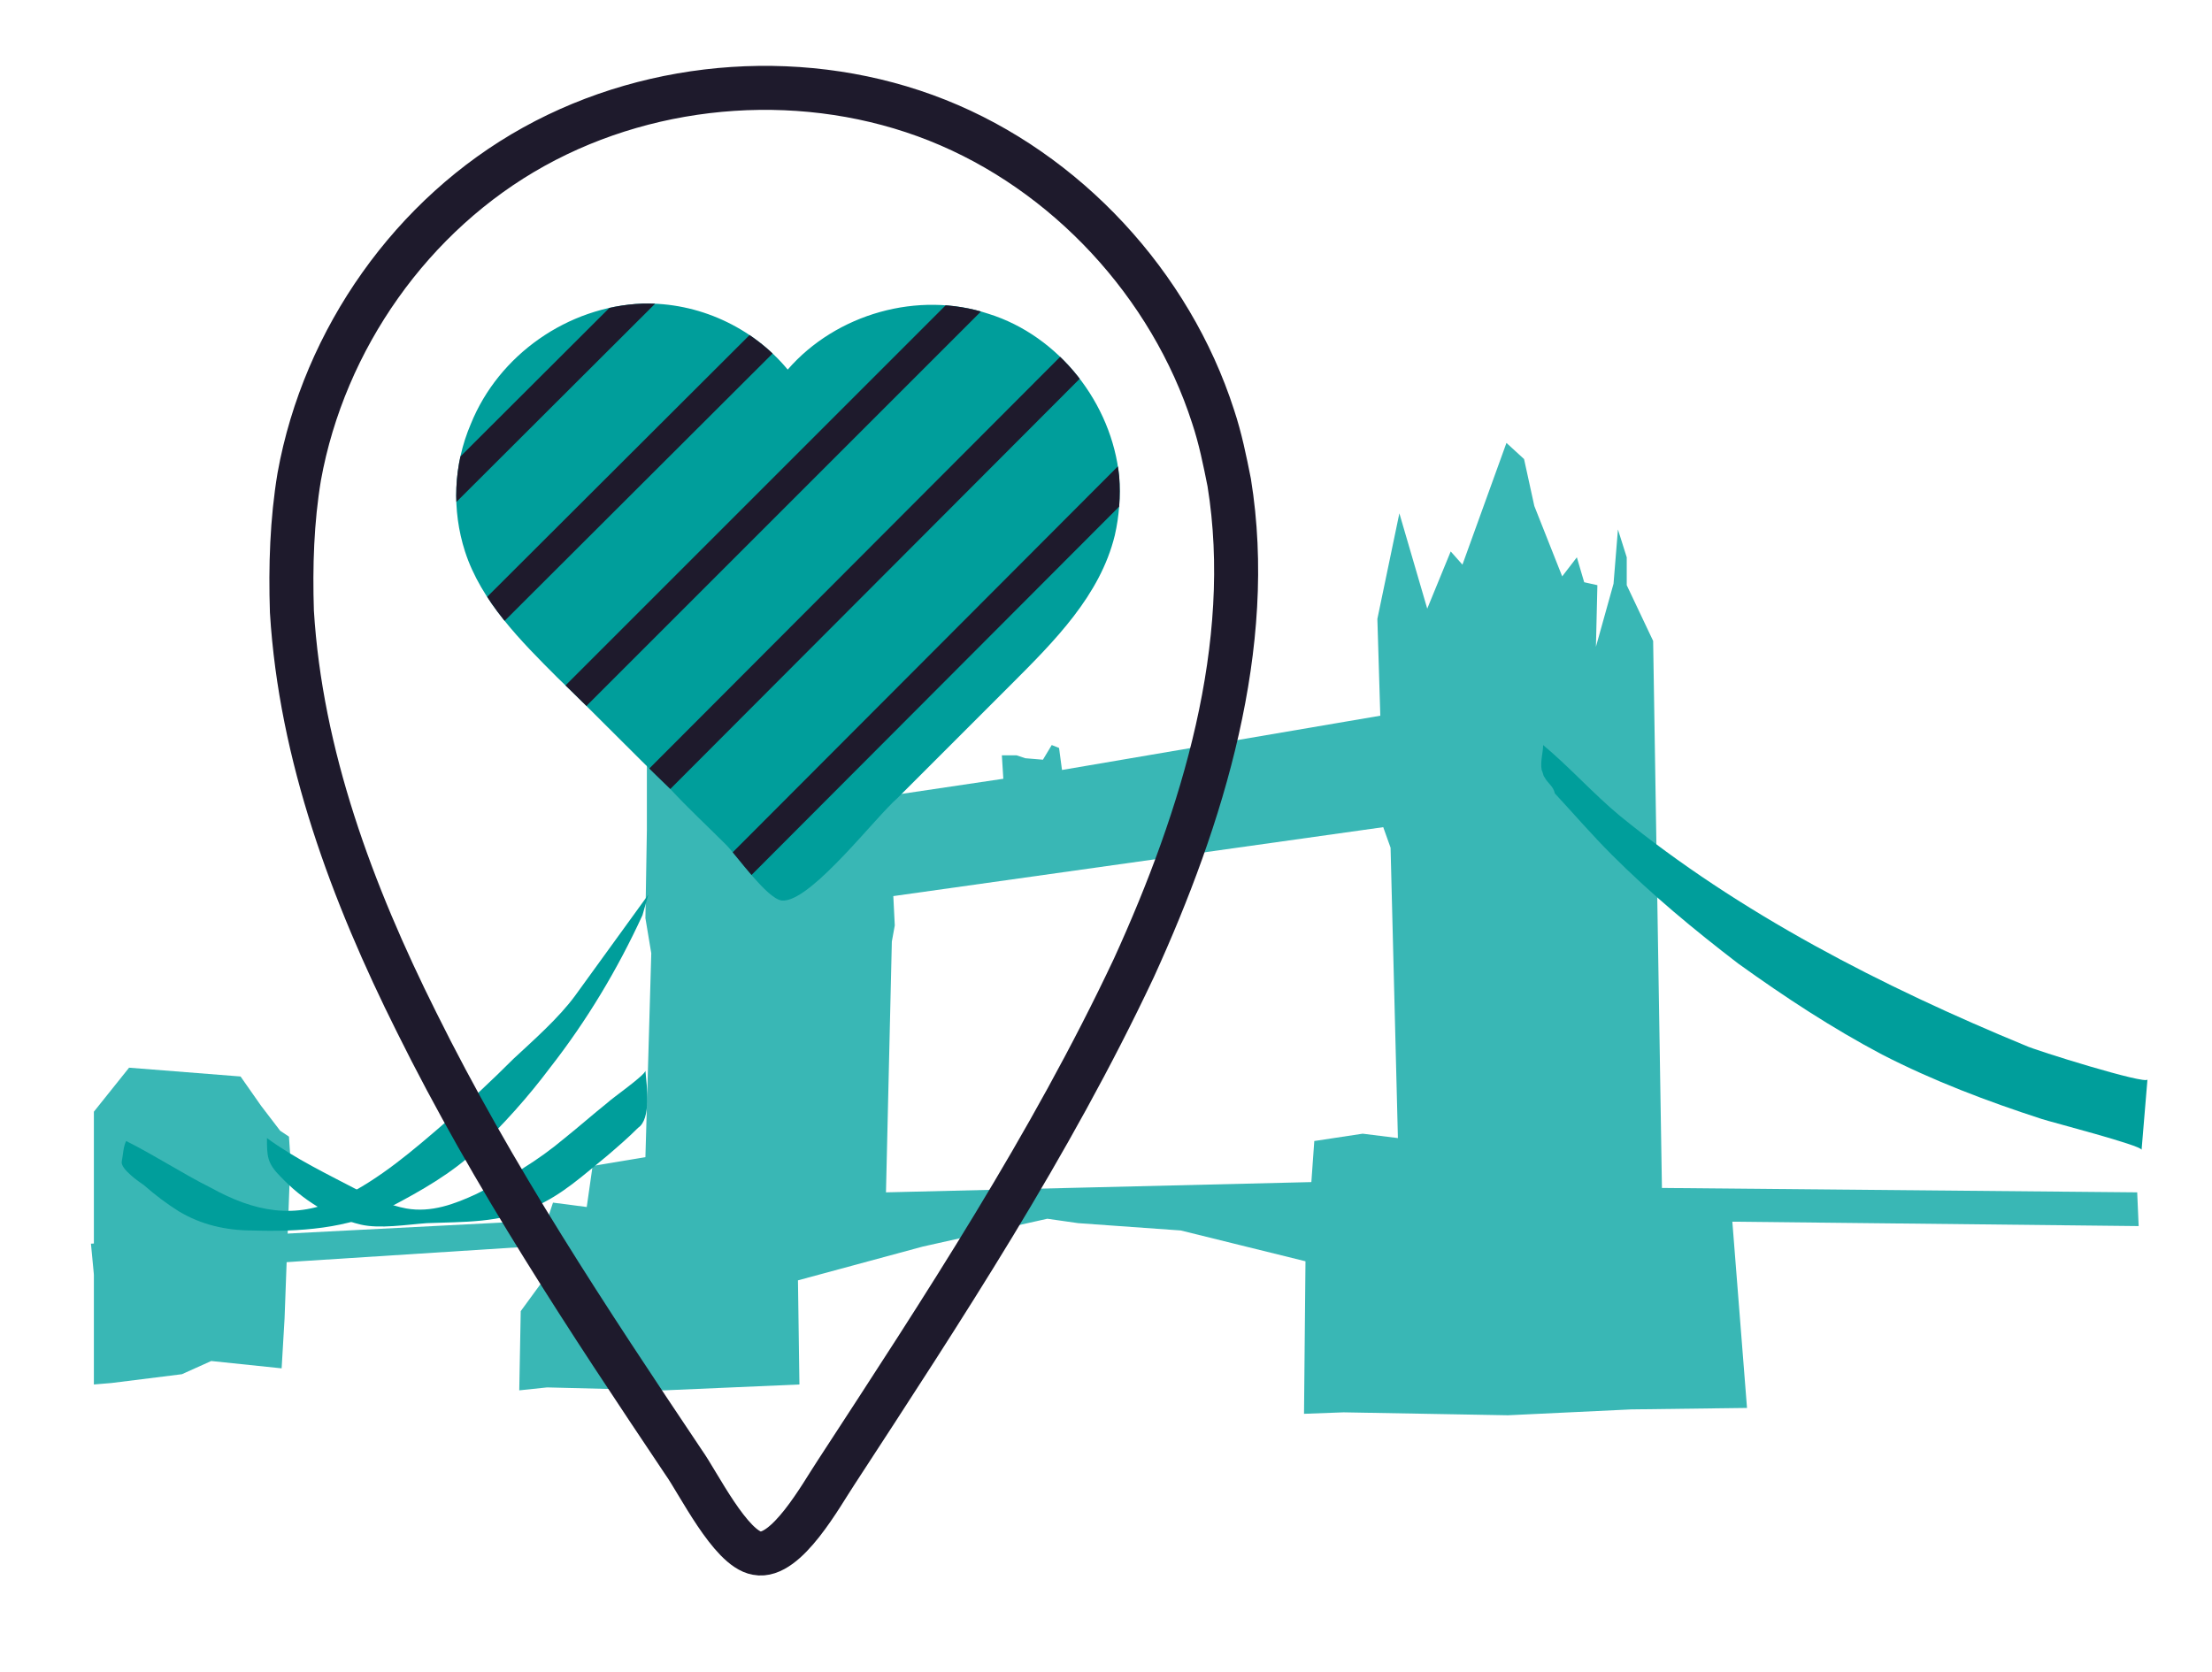 <?xml version="1.0" encoding="utf-8"?>
<!-- Generator: Adobe Illustrator 28.0.0, SVG Export Plug-In . SVG Version: 6.00 Build 0)  -->
<svg version="1.1" id="Layer_1" xmlns="http://www.w3.org/2000/svg" xmlns:xlink="http://www.w3.org/1999/xlink" x="0px" y="0px"
	 viewBox="0 0 150.8 114" style="enable-background:new 0 0 150.8 114;" xml:space="preserve">
<style type="text/css">
	.st0{fill:#39B7B5;}
	.st1{fill:#009E9B;}
	.st2{clip-path:url(#SVGID_00000005950903024959049570000003773302009519929233_);}
	.st3{fill:none;stroke:#1E1A2C;stroke-width:2;stroke-miterlimit:10;}
	.st4{fill:none;stroke:#1E1A2C;stroke-width:3;stroke-miterlimit:10;}
</style>
<g id="Layer_1_00000039823862889301979210000011586371688703035562_">
	<g>
		<g>
			<polygon class="st0" points="6.4,75.8 8.8,72.8 16.4,73.4 17.8,75.4 19.1,77.1 19.7,77.5 19.8,79 19.4,89.9 19.2,93.3 14.4,92.8 
				12.4,93.7 7.6,94.3 6.4,94.4 			"/>
			<path class="st0" d="M145.8,83.6l-0.1-2.3l-32.4-0.3l-0.6-37.3l-1.8-3.8v-1.9l-0.6-1.9l-0.3,3.7l-1.2,4.3l0.1-4.2l-0.9-0.2
				l-0.5-1.7l-1,1.3l-1.9-4.8l-0.7-3.2l-1.2-1.1l-3,8.3l-0.8-0.9l-1.6,3.9L95.4,35l-1.5,7.2l0.2,6.6l-21.7,3.7L72.2,51l-0.5-0.2
				l-0.6,1l-1.2-0.1l-0.6-0.2h-1l0.1,1.6l-7.4,1.1l-0.1-1.5l-1.3-4.8l-1.2,4.7L57,51.5L54.2,46l0.1-1l-1.8-2.7l-1.2,2.3l-2.3,4.7
				l-0.7-0.1l-0.6-0.7l-0.9,2.2L45.5,47l-1.4,5.2v4.4L44,62.6l0.4,2.4L44,78.9l-3.6,0.6L40,82.3L37.7,82l-0.4,1.2L6.2,84.8l0.2,2.1
				l31.2-2l-0.2,1.9l-1.9,2.6l-0.1,5.4l1.9-0.2l8,0.2l9.2-0.4l-0.1-7.1l8.5-2.3l8.5-1.9l2.1,0.3l7,0.5l8.5,2.1l-0.1,10.4l2.7-0.1
				l11.2,0.2l8.4-0.4l7.9-0.1l-1-12.7L145.8,83.6L145.8,83.6z M92.9,77.3l-3.3,0.5l-0.2,2.8l-29,0.7l0.4-17.1l0.2-1.1l-0.1-2
				l33.4-4.7l0.5,1.4l0.5,19.8L92.9,77.3L92.9,77.3z"/>
			<path class="st1" d="M44.2,61l-5,6.9c-1.1,1.5-2.8,3-4.2,4.3c-1.5,1.5-3,2.9-4.6,4.3c-2.2,1.9-4.5,3.9-7.2,5.2
				c-3.1,1.5-5.9,0.9-8.8-0.7c-2-1-3.8-2.2-5.8-3.2c-0.2,0.4-0.2,0.9-0.3,1.4c-0.1,0.5,1.2,1.4,1.5,1.6c0.8,0.7,1.6,1.3,2.4,1.8
				c1.5,0.9,3.2,1.3,5,1.3c3.1,0.1,6.6-0.1,9.4-1.6c2.1-1.1,4.2-2.3,5.9-3.9c1.8-1.7,3.5-3.6,5-5.6c2.5-3.2,4.6-6.7,6.3-10.4
				L44.2,61L44.2,61z"/>
			<path class="st1" d="M44,73c0,0.3-2.3,1.9-2.6,2.2c-1,0.8-1.9,1.6-2.9,2.4c-1.9,1.6-3.8,2.7-6,3.8c-1.5,0.7-3.1,1.3-4.8,1
				c-1.1-0.2-2.2-0.7-3.2-1.2c-2.1-1.1-4.4-2.2-6.3-3.6c0,1.2,0,1.7,0.9,2.6c1.5,1.6,3.4,2.8,5.5,3.3c1.3,0.3,3.1,0,4.5-0.1
				c2.5-0.1,5,0,7.3-1.1c1.9-0.8,3.4-2.2,5-3.5c0.7-0.6,1.4-1.2,2.1-1.9C44.4,76.3,44.1,74.1,44,73L44,73z"/>
			<path class="st1" d="M105.3,53c-0.1-0.1-0.1-0.3-0.2-0.5c-0.1-0.6,0.1-1.2,0.1-1.7c1.8,1.5,3.4,3.3,5.2,4.8
				c8.2,6.7,18,11.7,27.7,15.7c0.6,0.3,8.3,2.7,8.3,2.3c0,0-0.4,4.8-0.4,4.8c0-0.3-6.2-1.9-6.8-2.1c-3.7-1.2-7.4-2.6-10.9-4.4
				c-3.4-1.8-6.6-3.9-9.8-6.2c-3-2.3-5.9-4.7-8.6-7.4c-1.4-1.4-2.6-2.8-3.9-4.2C105.9,53.6,105.5,53.4,105.3,53L105.3,53z"/>
		</g>
		<path class="st1" d="M53.5,61.4c-0.1,0-0.2,0-0.2,0c-1-0.1-3.1-3.1-3.8-3.8c-1.3-1.3-2.6-2.5-3.8-3.8c-2.6-2.5-5.1-5.1-7.7-7.6
			c-2.5-2.5-5.2-5.2-6.3-8.6c-0.9-2.8-0.8-5.9,0.4-8.7c1.9-4.7,6.6-8,11.7-8.2c3.8-0.1,7.5,1.6,9.9,4.5c3.3-3.8,8.9-5.4,13.7-3.8
			c4.8,1.5,8.4,6.1,8.9,11.1c0.1,1.3,0,2.7-0.3,4c-1,4.1-4.1,7.2-7.1,10.2c-2.6,2.6-5.1,5.1-7.7,7.7C59.7,55.7,55.5,61.2,53.5,61.4
			L53.5,61.4z"/>
		<g>
			<defs>
				<path id="SVGID_1_" d="M53.5,61.4c-0.1,0-0.2,0-0.2,0c-1-0.1-3.1-3.1-3.8-3.8c-1.3-1.3-2.6-2.5-3.8-3.8
					c-2.6-2.5-5.1-5.1-7.7-7.6c-2.5-2.5-5.2-5.2-6.3-8.6c-0.9-2.8-0.8-5.9,0.4-8.7c1.9-4.7,6.6-8,11.7-8.2c3.8-0.1,7.5,1.6,9.9,4.5
					c3.3-3.8,8.9-5.4,13.7-3.8c4.8,1.5,8.4,6.1,8.9,11.1c0.1,1.3,0,2.7-0.3,4c-1,4.1-4.1,7.2-7.1,10.2c-2.6,2.6-5.1,5.1-7.7,7.7
					C59.7,55.7,55.5,61.2,53.5,61.4L53.5,61.4z"/>
			</defs>
			<clipPath id="SVGID_00000181784338411084475300000014771352486664177033_">
				<use xlink:href="#SVGID_1_"  style="overflow:visible;"/>
			</clipPath>
			<g style="clip-path:url(#SVGID_00000181784338411084475300000014771352486664177033_);">
				<g>
					<line class="st3" x1="12.9" y1="39.7" x2="59" y2="-6.4"/>
					<line class="st3" x1="18.6" y1="45.3" x2="64.7" y2="-0.7"/>
					<line class="st3" x1="24.3" y1="51" x2="70.4" y2="5"/>
					<line class="st3" x1="30" y1="56.7" x2="76.1" y2="10.6"/>
					<line class="st3" x1="35.7" y1="62.4" x2="81.7" y2="16.3"/>
					<line class="st3" x1="41.4" y1="68.1" x2="87.4" y2="22"/>
					<line class="st3" x1="47" y1="73.8" x2="93.1" y2="27.7"/>
					<line class="st3" x1="52.7" y1="79.4" x2="98.8" y2="33.4"/>
				</g>
			</g>
		</g>
		<path class="st4" d="M83.8,32.9c-0.3-1.5-0.6-3-1.1-4.5c-2.9-9-10-16.7-18.8-20.2S44.7,5.4,36.4,10c-8.3,4.6-14.3,13.1-16,22.5
			c-0.5,3-0.6,6.1-0.5,9.2c0.6,9.8,4.1,19.2,8.5,28c5.2,10.5,11.7,20.3,18.2,30c1,1.4,3.2,5.9,5,6.2c2,0.4,4.4-4,5.4-5.5
			c7.3-11.2,14.6-22.3,20.3-34.4C82,55.7,85.6,44,83.8,32.9L83.8,32.9z"/>
	</g>
</g>
</svg>

